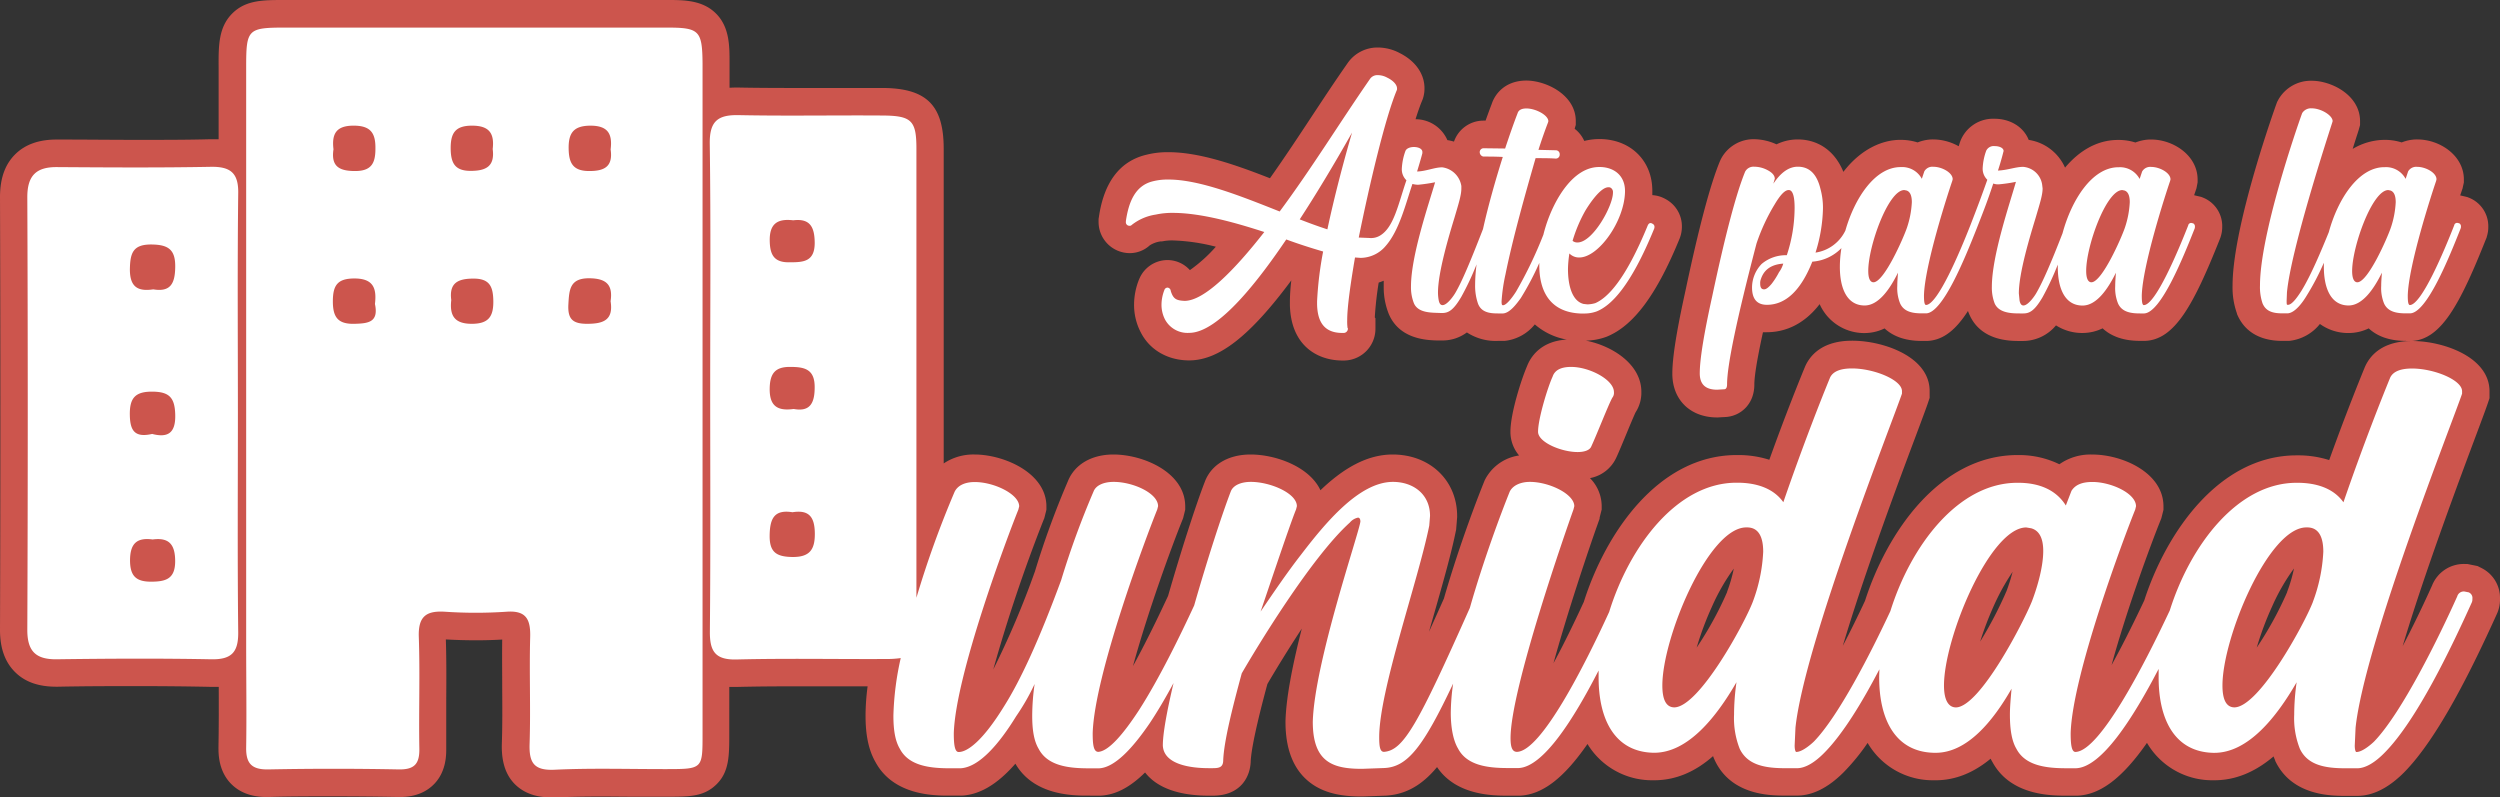 <svg xmlns="http://www.w3.org/2000/svg" viewBox="0 0 640.81 204.37"><rect x="0" y="0" width="640.81" height="204.37" fill="#333333" stroke="none"/><defs><style>.cls-1{fill:#cc554d;}.cls-2{fill:#fff;}</style></defs><title>unidadRecurso 3</title><g id="Capa_2" data-name="Capa 2"><g id="Capa_1-2" data-name="Capa 1"><path class="cls-1" d="M141.26,204.37c-1.5,0-6,0-9.39-3.47-3.09-3.21-3.32-7.51-3.23-10.46.15-4.57.12-9.3.09-13.86,0-4.13-.06-8.39,0-12.65-2.19.13-4.45.19-6.73.19-2.49,0-5.08-.07-7.72-.22.17,5.3.13,10.62.1,15.77,0,4,0,8.12,0,12.13,0,1.46.1,5.9-3.13,9.2s-7.5,3.28-8.91,3.28H102c-5.69-.11-11.35-.16-16.82-.16s-11,0-16.27.16h-.46c-1.47,0-5.92,0-9.23-3.38S56,193,56,191.46c.09-5.1.09-10.3.07-15.4-.64,0-1.16,0-1.52,0H54c-6-.13-12.17-.19-19-.19-6.09,0-12.51,0-20.2.15h-.38c-4.6,0-8.07-1.24-10.61-3.8S0,166.15,0,161.45C.13,123.33.12,86,0,50.56c0-4.75,1.24-8.33,3.83-10.94S10,35.77,14.48,35.77h1.43c6.28,0,12.77.08,19.15.08,7,0,13.21,0,18.84-.16h.53c.38,0,.93,0,1.61,0V17.32C56,11.76,56,7,59.52,3.47S67.55,0,73.32,0H171c4.25,0,9.08,0,12.55,3.49S187,11.84,187,16.13V22.5c.76-.06,1.38-.06,1.8-.06h.6c4,.08,8.37.11,13.81.11h8.2l8.24,0,6.67,0c11.19.08,15.56,4.44,15.57,15.53,0,25.6,0,52.24,0,80.71a13.66,13.66,0,0,1,7.92-2.29c7.53,0,18.41,4.73,18.41,13.29v.88l-.54,2.16-.19.45a396.67,396.67,0,0,0-12.89,38.32,224.34,224.34,0,0,0,10.69-25.17,223.65,223.65,0,0,1,8.46-23.14c1.73-4.26,6.06-6.79,11.64-6.79,7.72,0,18.41,4.62,18.41,13.29v.87l-.54,2.16-.18.46c-2.78,6.87-8.84,23.46-12.67,37.45,2.74-5,5.75-11,9-18,3.33-11.53,7-23,9.41-29.23,1.63-4.38,6-7,11.73-7,6.52,0,15.13,3.16,17.91,9.16,5.65-5.41,11.76-9.16,18.5-9.16,9.58,0,16.54,6.64,16.54,15.79v.29l-.26,3.2-.09.41c-1.12,5.57-3.18,12.82-5.37,20.51-.48,1.69-1,3.44-1.48,5.22,1.34-3,2.64-5.86,3.81-8.5,4.2-14.61,9.33-27.55,10.33-30l.1-.26.12-.24a11.69,11.69,0,0,1,8.72-6.17,9.33,9.33,0,0,1-2.22-6.06c0-4.83,2.87-13.64,4.24-16.79.86-2.25,3.38-6.46,10.2-6.86a16.88,16.88,0,0,1-8.19-3.89,11.48,11.48,0,0,1-7.75,4.23l-.21,0h-1.58A13.43,13.43,0,0,1,376,85.21a10.47,10.47,0,0,1-6.32,2.06H369l-.64,0c-2.65-.08-9.67-.3-12.4-6.84a18.32,18.32,0,0,1-1.28-7c0-.48,0-1,0-1.48q-.63.27-1.29.48a88.94,88.94,0,0,0-1,8.94l.17.2v2.61a8.14,8.14,0,0,1-8,8.23h-.45c-6.36,0-13.24-3.74-13.48-14.25v-.9a48,48,0,0,1,.37-5.4C320.4,86.16,312.4,92.38,304.81,92.38c-5.51,0-10.14-2.7-12.42-7.22a15.17,15.17,0,0,1-1.7-7.08,17.39,17.39,0,0,1,1.21-6.29l.09-.21a7.85,7.85,0,0,1,7.28-4.92A7.74,7.74,0,0,1,305,69.24a38.62,38.62,0,0,0,6.65-6,49.83,49.83,0,0,0-10.95-1.61,12.56,12.56,0,0,0-2.86.25l-.17,0-.18,0a6.81,6.81,0,0,0-2.77,1,7.56,7.56,0,0,1-5.28,2,8,8,0,0,1-7.85-8v-.72l.08-.51c1.3-9,5.42-14.4,12.24-16a21.92,21.92,0,0,1,5.61-.64c7.87,0,17,3.15,26,6.68,3.72-5.26,7.31-10.69,10.81-16,2.9-4.39,5.9-8.94,9-13.37a9.29,9.29,0,0,1,7.86-4.14,11.92,11.92,0,0,1,5.6,1.43c4,2,6.34,5.32,6.34,9a8.09,8.09,0,0,1-.75,3.53c-.48,1.2-1,2.69-1.54,4.42A8.92,8.92,0,0,1,371,35.92a10.61,10.61,0,0,1,1.69.38,8,8,0,0,1,7.48-5.38h.62c.56-1.57,1.08-3,1.57-4.27,1-3,3.82-6,8.89-6s12.66,3.69,12.66,10.36v1l-.29,1a8.13,8.13,0,0,1,2.47,3.12,15.42,15.42,0,0,1,3.78-.48h.58c7.7.23,13.08,5.67,13.08,13.23v.38c0,.25,0,.5,0,.76a7.77,7.77,0,0,1,3.38,1,7.91,7.91,0,0,1,4.2,7.1,8.23,8.23,0,0,1-.63,3.14c-5.83,14.25-11.73,22.19-18.55,25l-.14.06-.14.05a16.08,16.08,0,0,1-5.14.94c6.82,1.34,14.21,6.09,14.21,13.12a9.19,9.19,0,0,1-1.47,5.24c-.53,1.11-1.64,3.79-2.4,5.63-.95,2.29-1.84,4.45-2.53,5.94a9.27,9.27,0,0,1-6.77,5.31,10.26,10.26,0,0,1,3,7.18v.87l-.51,2L410,133c-2.61,7.22-8.06,23.45-11.81,37,2.28-4.21,4.87-9.4,7.78-15.72,5.52-17.47,19-37.64,39.21-37.64h.2a26.28,26.28,0,0,1,8.14,1.21c4.5-12.54,8.32-21.85,9.17-23.89l.09-.22.11-.22c1.4-2.82,4.6-6.19,11.87-6.19,8,0,19.85,4.1,19.85,12.88v1.77l-.36,1.09c-.46,1.39-1.54,4.27-3.17,8.63-4.51,12-13.15,35.14-18.73,53.86,1.86-3.56,3.78-7.45,5.7-11.56,5.55-17.34,19.05-37.36,39.12-37.36h.2A23.69,23.69,0,0,1,527.87,119a13.84,13.84,0,0,1,8.48-2.49c7.63,0,18.2,4.62,18.2,13.29v.88l-.54,2.15-.18.46c-2.76,6.83-8.77,23.27-12.59,37.2,2.36-4.27,5.14-9.7,8.39-16.59,5.58-17.26,19.08-37.18,39.06-37.18h.2a26.23,26.23,0,0,1,8.14,1.21c4.5-12.53,8.32-21.84,9.16-23.89l.1-.22.11-.22c1.4-2.82,4.6-6.19,11.87-6.19,8,0,19.85,4.1,19.85,12.88v1.77l-.36,1.09c-.46,1.39-1.53,4.26-3.16,8.61-4.51,12.06-13.15,35.15-18.74,53.86,2.66-5.08,5.27-10.5,7.54-15.55a8.76,8.76,0,0,1,8.32-5.51h.69l2.64.53.85.43a8.55,8.55,0,0,1,4.91,8,8.89,8.89,0,0,1-.87,4C634,170.62,625.12,189,616.21,198c-4,4-8,6-12,6h-2.89c-3.8,0-13.87,0-18.14-9l0-.11c-.15-.32-.28-.65-.41-1C577.9,198,572.89,200,567.59,200h-.35a19.35,19.35,0,0,1-16.92-9.59c-6.35,9.1-12,13.29-17.81,13.54h-2.78c-3.93,0-14.33,0-19-8.59-.17-.29-.33-.58-.48-.89-4.45,3.68-9.16,5.53-14.08,5.53h-.56a19.31,19.31,0,0,1-16.89-9.57,55.57,55.57,0,0,1-6.13,7.5c-4,4-8,6-12,6h-2.89c-3.8,0-13.87,0-18.14-9l-.05-.12c-.15-.32-.29-.64-.41-1C434.34,198,429.32,200,424,200h-.36a19.34,19.34,0,0,1-16.73-9.3c-6.15,8.89-11.65,13-17.36,13.25h-3c-3.73,0-13.29,0-18.2-7.33-3.62,4.37-7.73,7-13.08,7.32l-6,.22h-.12c-4.07,0-9.26-.41-13.38-3.59s-6.27-8.33-6.27-15.53v-.19c.17-6.23,1.87-14.67,4.18-23.72-3.48,5.3-6.62,10.44-8.82,14.2-1.38,5.1-4,15.12-4.27,19.69-.08,4.17-2.66,8.93-9.71,8.93h-1c-9.25,0-14-2.87-16.37-5.95-3.9,3.85-7.58,5.74-11.39,5.94H279c-3.87,0-14,0-18.73-8.19-4.61,5.29-9.19,8-13.86,8.19h-3c-3.93,0-14.34,0-19-8.6-2.28-3.95-2.55-8.71-2.55-12a59,59,0,0,1,.53-7.42l-9.27,0-9.29,0c-5.88,0-10.64.05-15,.16h-.63c-.44,0-.86,0-1.27,0V188c0,5.72,0,9.85-3.31,13.08s-7.15,3.14-13.1,3.14h-.1c-2.71,0-5.42,0-8.13,0s-5.34-.05-8-.05c-4.69,0-8.49.08-12,.24ZM588,145.71a52.32,52.32,0,0,0-5.61,9.76A79.94,79.94,0,0,0,578.45,166a90,90,0,0,0,7.81-14.24l0-.09A38.39,38.39,0,0,0,588,145.71Zm-143.56,0a52.32,52.32,0,0,0-5.61,9.76A79.94,79.94,0,0,0,434.89,166a90,90,0,0,0,7.81-14.24l0-.09A38.39,38.39,0,0,0,444.42,145.71Zm71.47.82a57.22,57.22,0,0,0-5,9.09,81.74,81.74,0,0,0-3.35,8.84,102.28,102.28,0,0,0,6.75-12.93A48.36,48.36,0,0,0,515.89,146.53ZM440.14,107c-6.86,0-11.48-4.5-11.48-11.21,0-4.12,1.07-10.86,3.35-21.21,3.45-16.29,6.34-27.16,8.81-33.18L441,41l.16-.32a9.44,9.44,0,0,1,8.47-5A14.16,14.16,0,0,1,455.36,37a12.37,12.37,0,0,1,5.4-1.26c5.35,0,9.59,3,11.74,8.31,4.51-5.87,10-8.2,14.6-8.2h.09a14.24,14.24,0,0,1,4.34.66,10.55,10.55,0,0,1,4-.77,13.47,13.47,0,0,1,6.53,1.75l.33-1.05a9,9,0,0,1,8.85-6c4.15,0,7.5,2.2,8.76,5.42a12.16,12.16,0,0,1,9.32,7.11c3.52-4.19,8.07-7.1,13.62-7.1h.09a14.24,14.24,0,0,1,4.34.66,10.55,10.55,0,0,1,4-.77c5.76,0,11.93,4.12,11.93,10.26v.75L563,48.29l-.14.41-.46,1.36h.08l1.73.41.47.18a7.86,7.86,0,0,1,4.93,7.43,8.26,8.26,0,0,1-.36,2.49l-.1.33-.13.33c-6.76,17-11.57,25.76-19.08,26.14H548.5c-4.63,0-7.62-1.41-9.55-3.21a11.75,11.75,0,0,1-5.16,1.19h-.35A12.41,12.41,0,0,1,527,83.4a11,11,0,0,1-8.41,4h-.91c-2.44,0-9.86,0-12.86-6.73l-.05-.11c-.12-.27-.23-.56-.33-.85-3.16,4.92-6.39,7.48-10.39,7.68h-1.44c-4.63,0-7.62-1.41-9.55-3.21a11.75,11.75,0,0,1-5.16,1.19h-.35a12.52,12.52,0,0,1-11.13-7.41c-4.46,5.77-9.59,7.2-13.59,7.2-.32,0-.63,0-.94,0-1.73,7.91-2.21,11.66-2.21,13.4,0,5.25-3.75,8.16-7.41,8.33l-1.95.11ZM616.72,87.38c-4.64,0-7.63-1.41-9.56-3.21A11.75,11.75,0,0,1,602,85.36h-.35a12.36,12.36,0,0,1-7-2.32,11.62,11.62,0,0,1-7.92,4.34h-1.66c-7.33,0-10.4-3.78-11.69-6.95l0-.1a19.7,19.7,0,0,1-1.12-7.14c0-15.45,11.14-46.3,11.25-46.6l.17-.46.23-.43a9.57,9.57,0,0,1,8.64-5c5.07,0,12.39,3.69,12.39,10.36v1l-.39,1.38-.23.73c-.44,1.35-.86,2.67-1.27,4a16.18,16.18,0,0,1,8.12-2.32h.1a14.29,14.29,0,0,1,4.34.66,10.46,10.46,0,0,1,4-.77c5.77,0,11.94,4.12,11.94,10.26v.76l-.35,1.58-.14.4-.46,1.36h.08l1.73.41.47.18a7.86,7.86,0,0,1,4.93,7.43,8.08,8.08,0,0,1-.36,2.47l-.09.35-.14.33c-6.76,17-11.57,25.76-19.08,26.14h-1.43Z"/><path class="cls-2" d="M585.11,80.32h1.27c1.91-.11,3.9-2.88,4.9-4.58a63.56,63.56,0,0,0,4.38-8.39c0,.35,0,.71,0,1.05,0,5.53,1.82,9.79,6.18,9.9H602c3.54,0,6.45-4.15,8.54-8.41-.09,1.28-.18,2.34-.18,3.41a10.46,10.46,0,0,0,.72,4.46c1,2.24,3.37,2.56,5.64,2.56h1.09c4.27-.22,9.9-14.15,12.89-21.71a1.18,1.18,0,0,0,.1-.53.87.87,0,0,0-.46-.85l-.45-.1a.76.76,0,0,0-.82.63c-2.63,6.71-8.36,20.32-11.35,20.43-.46,0-.55-1-.55-2.45.18-7.66,6.09-25.95,7.27-29.36l.09-.42c0-1.71-2.82-3.19-4.91-3.19a2.39,2.39,0,0,0-2.36,1.17l-.64,1.91a5.69,5.69,0,0,0-5.35-3h-.1c-6.62,0-11.92,8.15-14.24,16.66-1.85,4.54-4.53,11-7,15-.54.85-2.27,3.62-3.45,3.62h-.18c-.18,0-.18-.43-.18-1.07L586.2,75c1-11,10.53-40.21,11.62-43.62l.09-.32c0-1.49-3-3.29-5.35-3.29A2.64,2.64,0,0,0,590.1,29c-1.45,3.94-10.81,31.17-10.81,44.15a13,13,0,0,0,.64,4.57C580.84,80,582.93,80.32,585.11,80.32Zm27.06-31.6.55.11c1,.32,1.36,1.49,1.36,3a24,24,0,0,1-1.27,6.59c-.91,2.66-5.81,13.83-8.54,13.94-.91,0-1.36-1.07-1.36-2.87C602.91,63.19,608.09,48.72,612.17,48.72ZM402.72,94.05c-2.27,0-4.13.62-4.75,2.49-1.25,2.7-3.73,10.81-3.73,14.13,0,2.71,6,5.2,10.14,5.2,1.65,0,3.1-.42,3.51-1.45,1.45-3.12,4.35-10.6,5.38-12.47a2,2,0,0,0,.42-1.46C413.69,97.37,407.48,94.05,402.72,94.05Zm230,57.77-1-.2a1.73,1.73,0,0,0-1.87,1.24c-4.75,10.6-14.27,29.93-21.3,37.2-.42.42-2.9,2.7-4.55,2.7-.21,0-.42-.62-.42-1.66l.21-4.57c2.27-21.41,25-78.77,27.3-85.62v-.63c0-2.91-7.24-5.82-12.82-5.82-2.69,0-4.76.63-5.59,2.29-2.06,5-7,17.46-12,32-2.49-3.53-6.83-5-11.8-5h-.2c-15.15,0-27.24,16-32.51,32.72-6.49,13.82-17.93,36.08-24.17,36.27-1,0-1.24-1.87-1.24-4.78.41-15,13.86-50.7,16.55-57.35l.2-.84c0-3.32-6.41-6.23-11.17-6.23-2.48,0-4.34.62-5.38,2.29l-1.44,3.74c-2.49-4-6.83-5.82-12.21-5.82h-.21c-15.2,0-27.32,16.15-32.55,32.89-5.09,10.91-13.31,26.93-19.57,33.4-.42.42-2.9,2.7-4.55,2.7-.21,0-.42-.62-.42-1.66l.21-4.57c2.27-21.41,25-78.77,27.3-85.62v-.63c0-2.91-7.24-5.82-12.82-5.82-2.69,0-4.76.63-5.59,2.29-2.07,5-7,17.46-12,32-2.49-3.53-6.83-5-11.8-5h-.2c-15.28,0-27.44,16.3-32.64,33.12-6.34,13.85-17.44,35.69-23.63,35.87-1.24,0-1.65-1.24-1.65-3.53,0-12.68,14.48-54,16.13-58.6l.21-.84c0-3.11-6.41-6.23-11.38-6.23-2.27,0-4.34.83-5.17,2.49-2.33,5.78-6.76,17.65-10.22,29.8-13.39,30.06-17,36.51-22,36.91-1,0-1.24-1.24-1.24-3.74,0-12.05,9.93-39.9,12.83-54.24l.2-2.49c0-5.61-4.34-8.73-9.51-8.73-8.69,0-17.38,10.6-23.59,18.7-3.72,4.78-7.23,10-10.34,14.55.62-1.66,7.45-22.24,9.1-26.18l.21-.84c0-3.32-6.83-6.23-11.79-6.23-2.48,0-4.55.83-5.17,2.49-2.3,6-6,17.43-9.37,29.19-3.59,7.75-9,18.85-14.21,26.93-3.93,6-7.66,10.39-10.35,10.59-1.24,0-1.45-1.87-1.45-4.78.42-15,13.86-50.7,16.55-57.35l.21-.84c0-3.32-6.41-6.23-11.38-6.23-2.48,0-4.55.83-5.17,2.49A218.58,218.58,0,0,0,272,148.71c-5.59,15.17-10.35,25.56-14.69,32.42-5.38,8.72-9.31,11.63-11.58,11.63-1,0-1.25-1.87-1.25-4.78.42-15,13.86-50.7,16.55-57.35l.21-.84c0-3.11-6.41-6.23-11.38-6.23-2.48,0-4.34.83-5.17,2.49a252,252,0,0,0-9.79,27.17q0-57.57,0-115.14c0-7.18-1.25-8.41-8.59-8.47-12.34-.09-24.68.15-37-.1-5.41-.11-7.46,1.64-7.38,7.35.28,20.72.11,41.45.11,62.17,0,20.93.11,41.86-.08,62.78-.05,5.09,1.31,7.36,6.83,7.23,12.73-.32,25.48-.06,38.22-.12a25.44,25.44,0,0,0,3.87-.24A74.83,74.83,0,0,0,229,183.41c0,3.54.41,6.44,1.65,8.52,2.28,4.37,7.66,5,12.83,5h2.69c4.76-.21,9.93-6.23,14.27-13.3a56.89,56.89,0,0,0,4.76-8.31,58.36,58.36,0,0,0-.62,8.1c0,3.54.41,6.44,1.65,8.52,2.28,4.37,7.66,5,12.83,5h2.69c3.93-.21,8.48-5,13-11.64,2.07-3.11,4.11-6.62,6.06-10.22-1.66,7-2.75,12.88-2.75,16,.21,4.78,6.83,5.82,11.79,5.82h1c1.65,0,2.69-.21,2.69-2.08.2-4.78,2.27-13.09,4.75-22.23,3.73-6.45,17.79-29.72,27.72-38.66a3.74,3.74,0,0,1,2.07-1.25c.42,0,.62.42.62,1-.2,2.5-11.79,36.16-12.2,51.33,0,10.4,5.17,12.06,12.62,12.06l5.79-.21c5.86-.31,9.89-5.37,17.56-21.63a55.59,55.59,0,0,0-.6,7.5c0,3.74.62,7.06,1.86,9.14,2.28,4.37,7.66,5,12.83,5h2.69c6.36-.28,14.1-12.53,20.51-25,0,.59,0,1.18,0,1.75,0,10.81,4.14,19.12,14.07,19.33H424c8.69,0,15.93-9.14,21.1-18.08a59.7,59.7,0,0,0-.62,8.31,21.42,21.42,0,0,0,1.44,8.73c2.07,4.37,6.83,5,11.8,5h2.89c2.28,0,4.76-1.66,7-3.95,4.78-4.8,9.77-13.06,14.12-21.39,0,.69-.05,1.38-.05,2.06,0,10.81,4.14,19.12,14.07,19.33h.41c8.07,0,14.69-8.1,19.45-16.42-.21,2.5-.42,4.58-.42,6.65,0,3.54.42,6.65,1.66,8.73,2.27,4.37,7.65,5,12.82,5h2.49c6.57-.28,14.56-12.81,21.15-25.46,0,.73,0,1.47,0,2.18,0,10.81,4.13,19.12,14.06,19.33h.21c8.69,0,15.93-9.14,21.1-18.08a59.7,59.7,0,0,0-.62,8.31,21.24,21.24,0,0,0,1.45,8.73c2.06,4.37,6.82,5,11.79,5h2.89c2.28,0,4.76-1.66,7-3.95,8.27-8.31,17.17-27,22.34-38.45a1.9,1.9,0,0,0,.2-1A1.56,1.56,0,0,0,632.75,151.82ZM203.32,56.47c4.36-.54,5.47,1.76,5.51,5.76,0,4.8-2.81,5-6.33,5-4,.11-5.14-1.78-5.2-5.54C197.23,57.25,199.38,56,203.32,56.47Zm-.71,37.58c3.68,0,6.25.62,6.21,5.25,0,4.08-1.23,6.3-5.37,5.53-4.31.6-6.23-.87-6.16-5.28C197.36,95.71,198.7,94,202.61,94.05Zm.4,48.72c-4-.08-5.79-1.22-5.73-5.54s1.18-6.68,5.85-5.93c4.22-.68,5.68,1.19,5.73,5.38S207.56,142.85,203,142.77Zm246.25,11.55c-2.06,5.4-13.65,26.81-20.06,27-2.28,0-3.1-2.28-3.1-5.61,0-12.26,11.79-40.52,21.51-40.52h.21c3.1,0,4.13,2.7,4.13,6.23A41.8,41.8,0,0,1,449.26,154.32Zm71.58-.21c-2.07,5.19-13.24,27-19.45,27.22-2.06,0-3.1-2.07-3.1-5.61,0-12.26,11.79-40.52,21.1-40.52l1.24.21c2.28.62,3.1,2.9,3.1,5.81C523.73,145.8,521.87,151.41,520.84,154.11Zm72,.21c-2.07,5.4-13.66,26.81-20.07,27-2.27,0-3.1-2.28-3.1-5.61,0-12.26,11.79-40.52,21.51-40.52h.21c3.1,0,4.13,2.7,4.13,6.23A42.13,42.13,0,0,1,592.83,154.32ZM171,7.07q-48.83,0-97.65,0c-9.91,0-10.25.34-10.25,10.25q0,74,0,148.07c0,8.74.13,17.47,0,26.2-.08,4.2,1.51,5.71,5.73,5.63q16.68-.33,33.36,0c4,.07,5.36-1.39,5.3-5.3-.17-9.54.19-19.1-.14-28.64-.18-5.19,1.8-6.79,6.71-6.48a116.74,116.74,0,0,0,15.76,0c5-.37,6.2,1.89,6.08,6.46-.25,9.13.14,18.28-.15,27.41-.16,4.88,1.13,6.88,6.43,6.63,9.48-.45,19-.15,28.5-.16s9.4,0,9.4-9.16q0-42.65,0-85.3,0-43.28,0-86.53C180,7.83,179.21,7.08,171,7.07ZM90.68,32.21c4.36,0,5.62,1.94,5.55,5.94,0,3.63-1,5.68-5.15,5.69s-6.26-1.19-5.6-5.57C85,34.29,86.18,32.19,90.68,32.21ZM90.91,83c-4.29.12-5.6-1.69-5.59-5.79s1.2-5.83,5.54-5.83c5,0,5.7,2.73,5.25,6.54C97.1,82.6,94.42,82.9,90.91,83ZM121,32.21c4.43,0,5.76,2,5.29,6,.57,4.34-1.59,5.59-5.66,5.59s-5.06-2.05-5.11-5.68C115.49,34.19,116.62,32.2,121,32.21ZM120.91,83c-4.45,0-5.69-2.14-5.24-6.09-.58-4.4,1.72-5.5,5.71-5.5,4.19,0,5,2.11,5.07,5.7C126.51,81.13,125.25,83,120.91,83Zm30.43-50.79c4.52,0,5.67,2.14,5.18,6.09.64,4.39-1.56,5.58-5.62,5.54s-5.08-2.09-5.14-5.71C145.69,34.1,147,32.23,151.34,32.21ZM150.48,83c-3.7,0-5-1.22-4.79-5s.36-6.74,5.45-6.67c4.27.06,6,1.67,5.37,5.88C157.28,82.07,154.64,83,150.48,83ZM54,42.76c-13.14.25-26.29.16-39.43.07C9.29,42.8,7,45,7,50.54Q7.23,106,7,161.47c0,5.54,2.24,7.6,7.63,7.52,13.14-.18,26.29-.25,39.43,0,5.34.12,7.08-1.82,7-7.07-.21-18.69-.08-37.38-.08-56.08s-.14-37.38.08-56.07C61.2,44.47,59.25,42.66,54,42.76ZM38.91,62.67c4.4.06,6.12,1.43,6,6-.09,4.1-1.29,6.22-5.62,5.5-3.94.58-6-.57-6-5.13C33.37,64.93,34,62.6,38.91,62.67Zm-.16,86.43c-3.82,0-5.38-1.39-5.42-5.38,0-4.33,1.65-6,5.8-5.44,4.17-.56,5.75,1.25,5.77,5.51C44.92,148.41,42.5,149.08,38.75,149.1ZM39,111.23c-4.41,1-5.64-.78-5.72-4.78-.1-4.47,1.4-6.13,5.92-6.06,4.18.06,5.57,1.55,5.71,5.73C45.1,111.11,42.94,112.25,39,111.23ZM440.14,99.89l1.82-.11c.45,0,.73-.42.73-1.27,0-4.9,2.54-16.92,7.54-36.07a49.73,49.73,0,0,1,4.63-10c1.45-2.45,2.63-3.73,3.63-3.73S460,50.21,460,53.3A38.92,38.92,0,0,1,458,65.42a9.56,9.56,0,0,0-6.45,2.24,8.75,8.75,0,0,0-2.46,6c0,3,1.28,4.47,3.82,4.47,4.81,0,8.72-3.72,11.63-11.06A11.56,11.56,0,0,0,472,63.6a31.07,31.07,0,0,0-.4,4.8c0,5.53,1.82,9.79,6.18,9.9h.18c3.54,0,6.45-4.15,8.54-8.41-.09,1.28-.18,2.34-.18,3.41a10.46,10.46,0,0,0,.72,4.46c1,2.24,3.36,2.56,5.63,2.56h1.09c4.27-.22,9.91-14.15,12.9-21.71v0c2.08-5.3,2.9-7.43,4.26-11.57a3.48,3.48,0,0,0,1.45.21,39.71,39.71,0,0,0,4.36-.64c-1.63,5.75-6.17,18.94-6.17,26.92a11.25,11.25,0,0,0,.72,4.25c1.09,2.45,4.27,2.56,6.45,2.56h.91c1.64,0,2.91-.75,4.91-4.15a71.63,71.63,0,0,0,3.91-8.36c0,.2,0,.4,0,.59,0,5.53,1.82,9.79,6.18,9.9h.18c3.54,0,6.45-4.15,8.54-8.41-.09,1.28-.18,2.34-.18,3.41a10.46,10.46,0,0,0,.72,4.46c1,2.24,3.36,2.56,5.63,2.56h1.09c4.27-.22,9.91-14.15,12.9-21.71a1.29,1.29,0,0,0,.09-.53.87.87,0,0,0-.45-.85l-.45-.1a.76.76,0,0,0-.82.63c-2.64,6.71-8.36,20.32-11.36,20.43-.45,0-.54-1-.54-2.45.18-7.66,6.08-25.95,7.26-29.36l.1-.42c0-1.71-2.82-3.19-4.91-3.19a2.39,2.39,0,0,0-2.36,1.17l-.64,1.91a5.7,5.7,0,0,0-5.36-3H543c-6.7,0-12,8.32-14.32,16.92-3,7.72-5.07,12.46-6.66,15.21-.45.85-2.18,3.3-3.36,3.3-.45,0-.82-.32-1-1.28l-.18-1.81c0-5.32,2.91-14.79,4.36-19.57,1-3.41,1.73-5.64,1.73-7.34l-.09-.75a5.34,5.34,0,0,0-4.91-4.78c-1.91,0-4,.85-6.45.95.27-.74,1-3.19,1.36-4.68l.09-.32c0-.85-1.18-1.27-2.27-1.27a2.14,2.14,0,0,0-2.18,1.17,15,15,0,0,0-.91,4.46,3.9,3.9,0,0,0,1.19,3c-1.55,4.36-2.18,6.07-4.36,11.7l0,0c-2.64,6.71-8.34,20.28-11.34,20.39-.45,0-.54-1-.54-2.45.18-7.66,6.08-25.95,7.26-29.36l.1-.42c0-1.71-2.82-3.19-4.91-3.19a2.39,2.39,0,0,0-2.36,1.17l-.64,1.91a5.7,5.7,0,0,0-5.36-3h-.09c-6.52,0-11.76,7.9-14.14,16.26a10.16,10.16,0,0,1-7.66,5.66,40.18,40.18,0,0,0,1.91-11.28,18.48,18.48,0,0,0-.63-5c-.91-3.83-2.82-5.74-5.82-5.74-2.27,0-4.36,1.48-6.27,4.36l.37-1.28c0-.74-.55-1.49-1.73-2.13a7.35,7.35,0,0,0-3.54-.95A2.42,2.42,0,0,0,447.32,44c-2.27,5.53-5.09,16.17-8.45,32-2.09,9.47-3.18,16.06-3.18,19.68C435.69,98.51,437.15,99.89,440.14,99.89ZM456,69.78a19.35,19.35,0,0,1-1.91,3c-.73.85-1.36,1.39-1.91,1.39-.72,0-1-.54-1-1.49a2.74,2.74,0,0,1,.19-1.17c.81-2.45,2.72-3.73,5.72-3.94A6.65,6.65,0,0,1,456,69.78Zm88-21.06.55.11c1,.32,1.36,1.49,1.36,3a24,24,0,0,1-1.27,6.59c-.91,2.66-5.82,13.83-8.54,13.94-.91,0-1.36-1.07-1.36-2.87C534.7,63.19,539.87,48.72,544,48.72Zm-55.86,0,.55.11c1,.32,1.36,1.49,1.36,3a24,24,0,0,1-1.27,6.59c-.91,2.66-5.82,13.83-8.54,13.94-.91,0-1.36-1.07-1.36-2.87C478.84,63.19,484,48.72,488.1,48.72ZM289.46,57.87a.69.69,0,0,0,.63-.21A13,13,0,0,1,296.27,55a19.37,19.37,0,0,1,4.45-.43c7.54,0,17.08,2.87,23.35,4.9-7.82,10-15.45,17.65-20.44,17.65-2.18-.1-2.91-.53-3.54-2.55a.92.92,0,0,0-.82-.85.88.88,0,0,0-.82.64,10.48,10.48,0,0,0-.73,3.72,8.21,8.21,0,0,0,.91,3.83,6.54,6.54,0,0,0,6.18,3.41c7.63,0,18.17-14,24.89-23.94,3.18,1.17,6.17,2.13,9.45,3.09a90.17,90.17,0,0,0-1.55,12.76V78c.09,4,1.45,7.34,6.45,7.34h.45a1.11,1.11,0,0,0,1-1.17l-.09-.11a12.93,12.93,0,0,1-.09-2c0-3.3.82-9.15,2-16.06l1.45.1A8.47,8.47,0,0,0,355.22,63c3.45-3.94,5.09-10.75,6.82-15.85a6.32,6.32,0,0,0,1.45.21,43.67,43.67,0,0,0,4.36-.64c-1.64,5.64-6.18,18.83-6.18,26.7a11.13,11.13,0,0,0,.73,4.26c1.09,2.66,4.72,2.44,6.9,2.55h.37c1.63,0,2.9-.74,4.9-4.15a70.81,70.81,0,0,0,3.91-8.31,42.34,42.34,0,0,0-.37,5.23,14,14,0,0,0,.72,4.78c.82,2.24,2.91,2.56,5.09,2.56h1.36c1.73-.11,3.46-2.45,4.54-3.94a72.82,72.82,0,0,0,4.74-9c0,.21,0,.41,0,.62,0,6.7,2.81,12,10.53,12.34h1a9.17,9.17,0,0,0,3.18-.54c3.64-1.48,8.63-6.27,14.72-21.17a1.19,1.19,0,0,0,.09-.42.84.84,0,0,0-.46-.85,1.11,1.11,0,0,0-.54-.21c-.27,0-.55.21-.73.63-5.72,13.94-10.26,18.51-13.44,19.9a7.63,7.63,0,0,1-2,.32l-1-.11c-3-.75-4-4.89-4-8.94a29.17,29.17,0,0,1,.36-4A3.45,3.45,0,0,0,404.81,66c4.91,0,11.54-9.26,11.72-16.81v-.22c0-4-2.82-6.06-6.27-6.16h-.36c-6.63,0-11.45,8.19-13.63,15-.24.78-.47,1.56-.66,2.34a107.63,107.63,0,0,1-7,14.58c-.63,1-2.36,3.51-3.36,3.51-.27,0-.36-.21-.36-1a44.22,44.22,0,0,1,1-6.91c1.82-9,4.9-20,7.72-29.79,1.91,0,3.63,0,5.18.11a1,1,0,0,0,1-1.07,1,1,0,0,0-.91-1.06l-4.54-.11q1.22-3.82,2.45-7l.09-.32c0-1.59-3.27-3.29-5.63-3.29-1.09,0-2,.32-2.27,1.27-.91,2.34-2,5.43-3.18,9L380.2,38a1,1,0,0,0-.91,1.06,1.16,1.16,0,0,0,.91,1.07c1.45,0,3.18,0,5,.1-1.8,5.69-3.69,12.3-5.07,18.48-3.25,8.37-5.34,13.33-7,16.2-.46.85-2.18,3.3-3.36,3.3-.46,0-.82-.32-1-1.28a11.18,11.18,0,0,1-.18-1.91c0-5.22,2.81-14.58,4.27-19.36,1-3.41,1.72-5.64,1.72-7.34v-.64a5.71,5.71,0,0,0-4.9-4.79c-2,0-4.09,1-6.45,1.07.27-.86,1-3.3,1.36-4.69v-.31c0-.86-1.09-1.28-2.18-1.28-.91,0-1.91.32-2.18,1.06a15.47,15.47,0,0,0-.91,4.47,3.9,3.9,0,0,0,1.18,3c-2.09,6.06-3.18,12-6.72,14.15A4.48,4.48,0,0,1,351,61l-2.72-.11C351,47.45,355,30.43,358,23.19a.9.9,0,0,0,.09-.53c0-1.06-1.18-2.13-2.54-2.77a5,5,0,0,0-2.37-.63,2.27,2.27,0,0,0-2,.95c-7.82,11.28-15,23-23.17,34-9.9-3.93-20.53-8.19-28.52-8.19a15.24,15.24,0,0,0-3.9.43c-4.55,1.06-6.27,5.21-7,10.21v.21A.89.89,0,0,0,289.46,57.87ZM406.36,54c.9-1.49,3.81-6,5.9-6a1,1,0,0,1,.73.22,1.33,1.33,0,0,1,.45,1.17c0,3.4-5.18,12.76-9.08,12.76a1.84,1.84,0,0,1-1.27-.42A37,37,0,0,1,406.36,54Zm-59.77-20.1c-2.27,7.76-4.63,16.8-6.35,24.89q-3.42-1.12-7.09-2.56C337.15,50.1,341.6,42.77,346.59,33.94Z"/></g></g></svg>